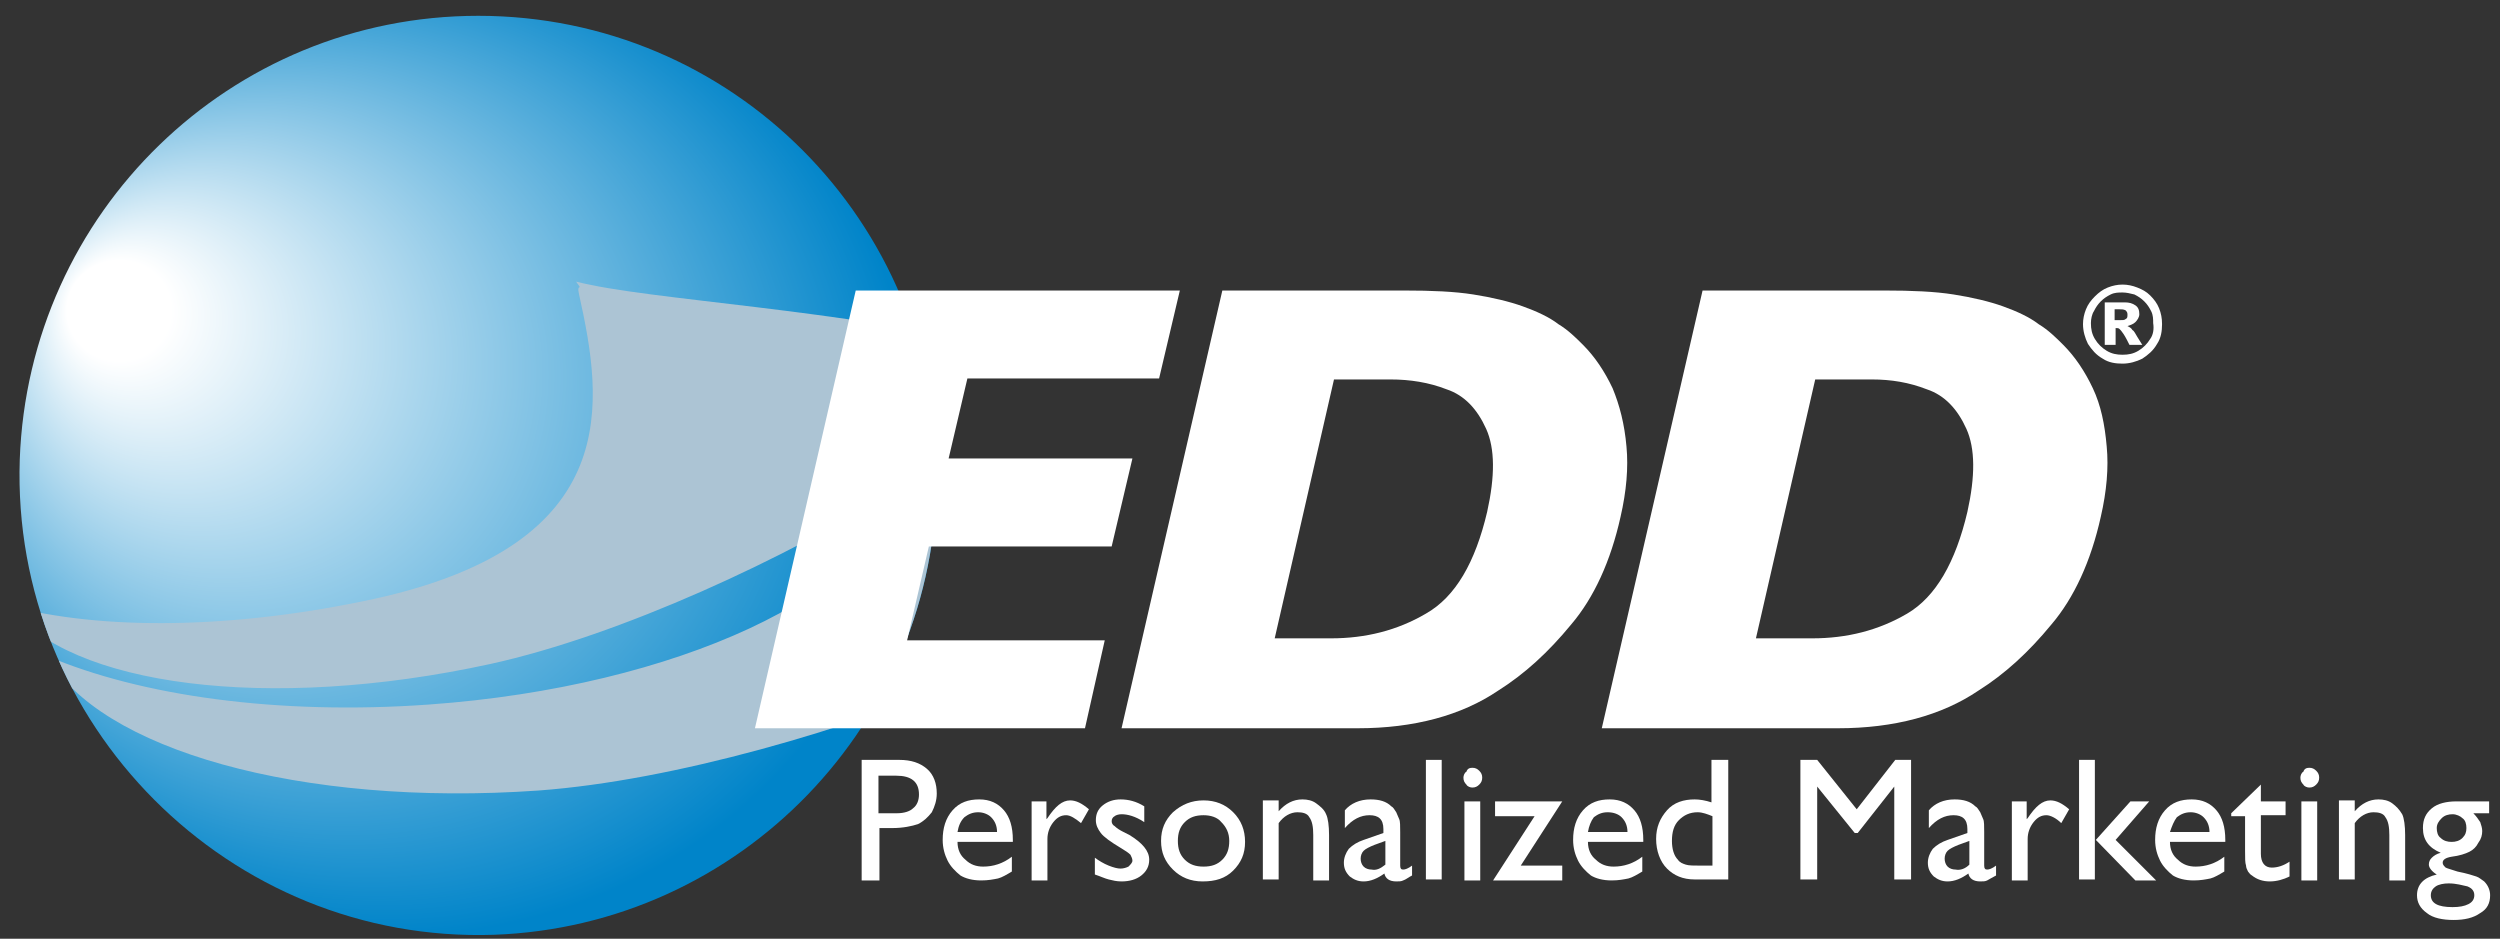 <?xml version="1.0" encoding="utf-8"?>
<!-- Generator: Adobe Illustrator 24.0.1, SVG Export Plug-In . SVG Version: 6.00 Build 0)  -->
<svg version="1.1" id="Capa_1" xmlns="http://www.w3.org/2000/svg" xmlns:xlink="http://www.w3.org/1999/xlink" x="0px" y="0px"
	 viewBox="0 0 253 95" style="enable-background:new 0 0 253 95;" xml:space="preserve">
<rect x="0" y="0" width="253" height="95" fill="#333333" stroke="none"/>
<style type="text/css">
	.st0{fill:url(#SVGID_1_);}
	.st1{clip-path:url(#SVGID_3_);fill:#ACC4D4;}
	.st2{fill:#FFFFFF;}
</style>
<g>
	
		<radialGradient id="SVGID_1_" cx="48.407" cy="48.093" r="66.065" fx="8.966" fy="29.119" gradientTransform="matrix(1 -4.728268e-03 4.542847e-03 0.963 -0.218 1.994)" gradientUnits="userSpaceOnUse">
		<stop  offset="7.959502e-02" style="stop-color:#FFFFFF"/>
		<stop  offset="0.792" style="stop-color:#0084C9"/>
	</radialGradient>
	<path class="st0" d="M94.8,48.1c0,25.1-19.9,45.6-44.8,46.5C23.2,95.5,1.1,73.3,2,46.5C2.9,21.5,23.3,1.6,48.4,1.6
		C74.1,1.6,94.8,22.4,94.8,48.1z"/>
	<g>
		<defs>
			<path id="SVGID_2_" d="M94.8,48.1c0,25.1-19.9,45.6-44.8,46.5C23.2,95.5,1.1,73.3,2,46.5C2.9,21.5,23.3,1.6,48.4,1.6
				C74.1,1.6,94.8,22.4,94.8,48.1z"/>
		</defs>
		<clipPath id="SVGID_3_">
			<use xlink:href="#SVGID_2_"  style="overflow:visible;"/>
		</clipPath>
		<path class="st1" d="M114.5,55c-14.2-5.6-15.9-6.4-19.7-8.1c8.2-5.6,12.4-10.4,7.8-11.5c-17.8-4.2-36.9-5-44.3-6.9
			c0.8,1.1,0,0,0.3,1.3C61,40.6,63.3,55,37.9,60.6c-14.3,3.1-27.6,3.2-37,0.7c6.1,8.1,26.2,10.8,48.7,5.9
			c13.2-2.9,30-10.7,41.5-17.9c-2.3,10.6-22.5,20.2-47.7,22c-15.3,1.1-29.2-0.9-38.6-4.9C9.9,75.8,30.4,81.7,54.5,80
			C81.8,78,125.3,59.3,114.5,55z"/>
	</g>
	<g>
		<path class="st2" d="M109.8,73.7H76.4l10.2-44.3h32.8l-2.1,8.9H97.9l-1.9,8.1h18.6l-2.1,8.9H94l-2.2,9.5h20L109.8,73.7z"/>
	</g>
	<g>
		<path class="st2" d="M164,52.3c-1,4.5-2.7,8.2-5,10.9c-2.3,2.8-4.7,5-7.4,6.7c-3.7,2.5-8.5,3.8-14.2,3.8h-0.7h-23.2l10.2-44.3
			h18.4c2.8,0,5.1,0.1,7,0.4c1.9,0.3,3.6,0.7,5,1.2c1.4,0.5,2.7,1.1,3.6,1.8c1,0.6,1.8,1.4,2.5,2.1c1.2,1.2,2.2,2.7,3,4.4
			c0.7,1.7,1.2,3.6,1.4,5.9C164.8,47.3,164.6,49.7,164,52.3z M150.5,51.8c0.8-3.6,0.8-6.4-0.1-8.4c-0.9-2-2.2-3.4-4-4
			c-1.8-0.7-3.7-1-5.7-1h-5.7l-6,26.2h5.7c3.5,0,6.7-0.8,9.6-2.5C147.3,60.4,149.3,56.9,150.5,51.8z"/>
	</g>
	<g>
		<path class="st2" d="M212.6,52.3c-1,4.5-2.7,8.2-5,10.9c-2.3,2.8-4.7,5-7.4,6.7c-3.7,2.5-8.5,3.8-14.2,3.8h-0.7h-23.2l10.2-44.3
			h18.4c2.8,0,5.1,0.1,7,0.4c1.9,0.3,3.6,0.7,5,1.2c1.4,0.5,2.7,1.1,3.6,1.8c1,0.6,1.8,1.4,2.5,2.1c1.2,1.2,2.2,2.7,3,4.4
			c0.8,1.7,1.2,3.6,1.4,5.9C213.4,47.3,213.2,49.7,212.6,52.3z M199.1,51.8c0.8-3.6,0.8-6.4-0.1-8.4c-0.9-2-2.2-3.4-4-4
			c-1.8-0.7-3.6-1-5.6-1h-5.7l-6,26.2h5.7c3.5,0,6.7-0.8,9.6-2.5C195.9,60.4,197.9,56.9,199.1,51.8z"/>
	</g>
	<path class="st2" d="M87.2,89.1V76.9H91c1.2,0,2.1,0.3,2.8,0.9c0.7,0.6,1,1.5,1,2.5c0,0.7-0.2,1.3-0.5,1.9
		c-0.4,0.5-0.8,0.9-1.4,1.2c-0.6,0.2-1.5,0.4-2.6,0.4h-1.3v5.3H87.2z M90.7,78.5h-1.8v3.8h1.9c0.7,0,1.3-0.2,1.6-0.5
		c0.4-0.3,0.6-0.8,0.6-1.4C93,79.1,92.2,78.5,90.7,78.5z"/>
	<path class="st2" d="M102.5,85.2h-5.6c0,0.8,0.3,1.4,0.8,1.8c0.5,0.5,1.1,0.7,1.8,0.7c1,0,2-0.3,2.9-1v1.5c-0.5,0.3-1,0.6-1.4,0.7
		c-0.5,0.1-1,0.2-1.7,0.2c-0.9,0-1.6-0.2-2.1-0.5c-0.5-0.4-1-0.9-1.3-1.5c-0.3-0.6-0.5-1.3-0.5-2.1c0-1.2,0.3-2.2,1-3
		c0.7-0.8,1.6-1.1,2.7-1.1c1.1,0,1.9,0.4,2.5,1.1c0.6,0.7,0.9,1.7,0.9,3V85.2z M96.9,84.2h4c0-0.6-0.2-1.1-0.6-1.5
		c-0.3-0.3-0.8-0.5-1.3-0.5c-0.6,0-1,0.2-1.4,0.5C97.2,83.1,97,83.6,96.9,84.2z"/>
	<path class="st2" d="M105.9,81.1v1.8l0.1-0.1c0.8-1.2,1.5-1.8,2.3-1.8c0.6,0,1.2,0.3,1.9,0.9l-0.8,1.4c-0.6-0.5-1.1-0.8-1.5-0.8
		c-0.5,0-0.9,0.2-1.3,0.7c-0.4,0.5-0.6,1.1-0.6,1.7v4.2h-1.6v-8H105.9z"/>
	<path class="st2" d="M110.8,88.5v-1.7c0.4,0.3,0.9,0.6,1.4,0.8c0.5,0.2,0.9,0.3,1.2,0.3c0.3,0,0.6-0.1,0.8-0.2
		c0.2-0.2,0.4-0.4,0.4-0.6c0-0.2-0.1-0.4-0.2-0.6c-0.2-0.2-0.5-0.4-1-0.7c-1-0.6-1.7-1.1-2-1.5c-0.3-0.4-0.5-0.8-0.5-1.3
		c0-0.6,0.2-1.1,0.7-1.5c0.5-0.4,1.1-0.6,1.8-0.6c0.8,0,1.6,0.2,2.4,0.7v1.6c-0.9-0.6-1.7-0.8-2.3-0.8c-0.3,0-0.6,0.1-0.7,0.2
		c-0.2,0.1-0.3,0.3-0.3,0.5c0,0.2,0.1,0.4,0.3,0.5c0.2,0.2,0.5,0.4,0.9,0.6l0.6,0.3c1.3,0.8,2,1.6,2,2.5c0,0.7-0.3,1.2-0.8,1.6
		c-0.5,0.4-1.2,0.6-2,0.6c-0.5,0-0.9-0.1-1.3-0.2C111.8,88.9,111.4,88.7,110.8,88.5z"/>
	<path class="st2" d="M121.8,81c1.2,0,2.2,0.4,3,1.2c0.8,0.8,1.2,1.8,1.2,3c0,1.2-0.4,2.1-1.2,2.9c-0.8,0.8-1.8,1.1-3.1,1.1
		c-1.2,0-2.2-0.4-3-1.2c-0.8-0.8-1.2-1.7-1.2-2.9c0-1.2,0.4-2.1,1.2-2.9C119.6,81.4,120.6,81,121.8,81z M121.8,82.5
		c-0.8,0-1.4,0.2-1.9,0.7c-0.5,0.5-0.7,1.1-0.7,1.9c0,0.8,0.2,1.4,0.7,1.9c0.5,0.5,1.1,0.7,1.9,0.7c0.8,0,1.4-0.2,1.9-0.7
		c0.5-0.5,0.7-1.1,0.7-1.9c0-0.8-0.3-1.4-0.8-1.9C123.2,82.7,122.5,82.5,121.8,82.5z"/>
	<path class="st2" d="M129.4,81.1v1c0.7-0.8,1.5-1.2,2.4-1.2c0.5,0,1,0.1,1.4,0.4c0.4,0.3,0.8,0.6,1,1.1c0.2,0.4,0.3,1.2,0.3,2.1
		v4.6h-1.6v-4.6c0-0.8-0.1-1.4-0.4-1.8c-0.2-0.4-0.7-0.5-1.2-0.5c-0.7,0-1.4,0.4-1.9,1.1v5.7h-1.6v-8H129.4z"/>
	<path class="st2" d="M141.7,84.2v3.4c0,0.3,0.1,0.4,0.3,0.4c0.2,0,0.5-0.1,0.9-0.4v1c-0.4,0.2-0.6,0.4-0.9,0.5
		c-0.2,0.1-0.4,0.1-0.7,0.1c-0.7,0-1.1-0.3-1.2-0.8c-0.7,0.5-1.4,0.8-2.1,0.8c-0.6,0-1-0.2-1.4-0.5c-0.4-0.4-0.6-0.8-0.6-1.4
		c0-0.5,0.2-1,0.5-1.4c0.4-0.4,0.9-0.7,1.5-0.9l2-0.7v-0.4c0-1-0.5-1.4-1.4-1.4c-0.9,0-1.7,0.4-2.5,1.3V82c0.6-0.7,1.5-1.1,2.6-1.1
		c0.9,0,1.6,0.2,2.1,0.7c0.2,0.1,0.3,0.3,0.5,0.6c0.1,0.2,0.2,0.5,0.3,0.7C141.7,83.1,141.7,83.6,141.7,84.2z M140.2,87.5v-2.4
		l-1.1,0.4c-0.5,0.2-0.9,0.4-1.1,0.6c-0.2,0.2-0.3,0.5-0.3,0.8c0,0.3,0.1,0.6,0.3,0.8c0.2,0.2,0.5,0.3,0.8,0.3
		C139.3,88.1,139.7,87.9,140.2,87.5z"/>
	<path class="st2" d="M144.3,76.9h1.6v12.1h-1.6V76.9z"/>
	<path class="st2" d="M149,77.7c0.3,0,0.5,0.1,0.7,0.3c0.2,0.2,0.3,0.4,0.3,0.7c0,0.3-0.1,0.5-0.3,0.7c-0.2,0.2-0.4,0.3-0.7,0.3
		c-0.2,0-0.5-0.1-0.6-0.3c-0.2-0.2-0.3-0.4-0.3-0.7c0-0.2,0.1-0.5,0.3-0.6C148.5,77.8,148.7,77.7,149,77.7z M148.2,81.1h1.6v8h-1.6
		V81.1z"/>
	<path class="st2" d="M151.3,81.1h6.8l-4.2,6.5h4.2v1.5h-7l4.2-6.5h-4V81.1z"/>
	<path class="st2" d="M166.3,85.2h-5.6c0,0.8,0.3,1.4,0.8,1.8c0.5,0.5,1.1,0.7,1.8,0.7c1,0,2-0.3,2.9-1v1.5c-0.5,0.3-1,0.6-1.4,0.7
		c-0.5,0.1-1,0.2-1.7,0.2c-0.9,0-1.6-0.2-2.1-0.5c-0.5-0.4-1-0.9-1.3-1.5c-0.3-0.6-0.5-1.3-0.5-2.1c0-1.2,0.3-2.2,1-3
		c0.7-0.8,1.6-1.1,2.7-1.1c1.1,0,1.9,0.4,2.5,1.1c0.6,0.7,0.9,1.7,0.9,3V85.2z M160.7,84.2h4c0-0.6-0.2-1.1-0.6-1.5
		c-0.3-0.3-0.8-0.5-1.4-0.5c-0.6,0-1,0.2-1.4,0.5C161,83.1,160.8,83.6,160.7,84.2z"/>
	<path class="st2" d="M173.3,76.9h1.6v12.1h-3.4c-1.2,0-2.1-0.4-2.8-1.1c-0.7-0.7-1.1-1.8-1.1-3c0-1.2,0.4-2.1,1.1-2.9
		c0.7-0.8,1.7-1.1,2.8-1.1c0.5,0,1.1,0.1,1.7,0.3V76.9z M173.3,87.7v-5.1c-0.5-0.2-1-0.4-1.5-0.4c-0.8,0-1.4,0.3-1.9,0.8
		c-0.5,0.5-0.7,1.2-0.7,2.1c0,0.8,0.2,1.5,0.6,1.9c0.2,0.3,0.5,0.4,0.8,0.5c0.3,0.1,0.8,0.1,1.5,0.1H173.3z"/>
	<path class="st2" d="M191.8,76.9h1.6v12.1h-1.7v-9.4l-3.7,4.7h-0.3l-3.8-4.7v9.4h-1.7V76.9h1.7l4,5L191.8,76.9z"/>
	<path class="st2" d="M200.8,84.2v3.4c0,0.3,0.1,0.4,0.3,0.4c0.2,0,0.5-0.1,0.9-0.4v1c-0.4,0.2-0.7,0.4-0.9,0.5
		c-0.2,0.1-0.4,0.1-0.7,0.1c-0.7,0-1.1-0.3-1.2-0.8c-0.7,0.5-1.4,0.8-2.1,0.8c-0.6,0-1-0.2-1.4-0.5c-0.4-0.4-0.6-0.8-0.6-1.4
		c0-0.5,0.2-1,0.5-1.4c0.4-0.4,0.9-0.7,1.5-0.9l2-0.7v-0.4c0-1-0.5-1.4-1.4-1.4c-0.9,0-1.7,0.4-2.5,1.3V82c0.6-0.7,1.5-1.1,2.6-1.1
		c0.9,0,1.6,0.2,2.1,0.7c0.2,0.1,0.3,0.3,0.5,0.6c0.1,0.2,0.2,0.5,0.3,0.7C200.8,83.1,200.8,83.6,200.8,84.2z M199.3,87.5v-2.4
		l-1.1,0.4c-0.5,0.2-0.9,0.4-1.1,0.6c-0.2,0.2-0.3,0.5-0.3,0.8c0,0.3,0.1,0.6,0.3,0.8c0.2,0.2,0.5,0.3,0.8,0.3
		C198.4,88.1,198.9,87.9,199.3,87.5z"/>
	<path class="st2" d="M205.1,81.1v1.8l0.1-0.1c0.8-1.2,1.5-1.8,2.3-1.8c0.6,0,1.2,0.3,1.9,0.9l-0.8,1.4c-0.5-0.5-1.1-0.8-1.5-0.8
		c-0.5,0-0.9,0.2-1.3,0.7c-0.4,0.5-0.6,1.1-0.6,1.7v4.2h-1.6v-8H205.1z"/>
	<path class="st2" d="M210.4,76.9h1.6v12.1h-1.6V76.9z M215.6,81.1h1.9l-3.4,3.9l4.1,4.1h-2.1l-4-4.1L215.6,81.1z"/>
	<path class="st2" d="M225.2,85.2h-5.6c0,0.8,0.3,1.4,0.8,1.8c0.5,0.5,1.1,0.7,1.8,0.7c1,0,2-0.3,2.9-1v1.5c-0.5,0.3-1,0.6-1.4,0.7
		c-0.5,0.1-1,0.2-1.7,0.2c-0.9,0-1.6-0.2-2.1-0.5c-0.5-0.4-1-0.9-1.3-1.5c-0.3-0.6-0.5-1.3-0.5-2.1c0-1.2,0.3-2.2,1-3
		c0.7-0.8,1.6-1.1,2.7-1.1c1.1,0,1.9,0.4,2.5,1.1c0.6,0.7,0.9,1.7,0.9,3V85.2z M219.6,84.2h4c0-0.6-0.2-1.1-0.6-1.5
		c-0.3-0.3-0.8-0.5-1.3-0.5c-0.6,0-1,0.2-1.4,0.5C220,83.1,219.8,83.6,219.6,84.2z"/>
	<path class="st2" d="M225.8,82.3l3-2.9v1.7h2.5v1.4h-2.5v3.9c0,0.9,0.4,1.4,1.1,1.4c0.6,0,1.2-0.2,1.8-0.6v1.5
		c-0.6,0.3-1.3,0.5-2,0.5c-0.7,0-1.3-0.2-1.8-0.6c-0.2-0.1-0.3-0.3-0.4-0.4c-0.1-0.2-0.2-0.4-0.2-0.6c-0.1-0.3-0.1-0.7-0.1-1.5v-3.5
		h-1.4V82.3z"/>
	<path class="st2" d="M233.7,77.7c0.3,0,0.5,0.1,0.7,0.3c0.2,0.2,0.3,0.4,0.3,0.7c0,0.3-0.1,0.5-0.3,0.7c-0.2,0.2-0.4,0.3-0.7,0.3
		c-0.2,0-0.5-0.1-0.6-0.3c-0.2-0.2-0.3-0.4-0.3-0.7c0-0.2,0.1-0.5,0.3-0.6C233.2,77.8,233.4,77.7,233.7,77.7z M232.9,81.1h1.6v8
		h-1.6V81.1z"/>
	<path class="st2" d="M238.3,81.1v1c0.7-0.8,1.5-1.2,2.4-1.2c0.5,0,1,0.1,1.4,0.4c0.4,0.3,0.7,0.6,1,1.1c0.2,0.4,0.3,1.2,0.3,2.1
		v4.6h-1.6v-4.6c0-0.8-0.1-1.4-0.4-1.8c-0.2-0.4-0.7-0.5-1.2-0.5c-0.7,0-1.4,0.4-1.9,1.1v5.7h-1.6v-8H238.3z"/>
	<path class="st2" d="M245.2,83.8c0-0.9,0.3-1.5,0.9-2c0.6-0.5,1.5-0.7,2.5-0.7h3.3v1.2h-1.6c0.3,0.3,0.5,0.6,0.7,0.9
		c0.1,0.3,0.2,0.6,0.2,0.9c0,0.4-0.1,0.8-0.4,1.2c-0.2,0.4-0.5,0.7-0.9,0.9c-0.4,0.2-1,0.4-1.8,0.5c-0.6,0.1-0.9,0.3-0.9,0.6
		c0,0.2,0.1,0.3,0.3,0.5c0.2,0.1,0.6,0.2,1.2,0.4c1,0.2,1.6,0.4,1.9,0.5c0.3,0.1,0.5,0.3,0.8,0.5c0.4,0.4,0.6,0.9,0.6,1.4
		c0,0.8-0.3,1.4-1,1.8c-0.7,0.5-1.6,0.7-2.7,0.7c-1.1,0-2.1-0.2-2.7-0.7c-0.7-0.5-1-1.1-1-1.8c0-1.1,0.7-1.8,2-2.1
		c-0.5-0.3-0.8-0.7-0.8-1c0-0.3,0.1-0.5,0.3-0.7c0.2-0.2,0.5-0.4,0.9-0.5C245.8,85.8,245.2,85,245.2,83.8z M247.8,89.4
		c-0.5,0-1,0.1-1.3,0.3c-0.3,0.2-0.5,0.5-0.5,0.9c0,0.8,0.7,1.2,2.2,1.2c0.7,0,1.2-0.1,1.6-0.3c0.4-0.2,0.6-0.5,0.6-0.9
		c0-0.4-0.2-0.7-0.7-0.9C249.2,89.6,248.6,89.4,247.8,89.4z M248.2,82.4c-0.4,0-0.8,0.1-1.1,0.4c-0.3,0.3-0.5,0.6-0.5,1
		c0,0.4,0.1,0.8,0.4,1c0.3,0.3,0.7,0.4,1.1,0.4c0.4,0,0.8-0.1,1.1-0.4c0.3-0.3,0.4-0.6,0.4-1c0-0.4-0.1-0.8-0.4-1
		C249,82.6,248.6,82.4,248.2,82.4z"/>
	<g>
		<path class="st2" d="M215.1,32.3c-0.1,0.1-0.3,0.1-0.6,0.1h-0.5v-1.1h0.5c0.2,0,0.4,0,0.6,0.1c0.1,0.1,0.2,0.2,0.2,0.4
			C215.3,32.1,215.3,32.2,215.1,32.3 M216.3,34.1c-0.2-0.3-0.3-0.6-0.5-0.7c-0.1-0.2-0.3-0.3-0.5-0.4c0.3-0.1,0.6-0.2,0.8-0.4
			c0.2-0.2,0.4-0.5,0.4-0.8c0-0.4-0.1-0.7-0.4-0.9c-0.3-0.2-0.6-0.3-1.1-0.3H213v4.3h1.1v-1.7c0.2,0,0.3,0,0.4,0.1
			c0.1,0.1,0.2,0.2,0.4,0.5c0.2,0.3,0.4,0.7,0.6,1.1h1.3L216.3,34.1z M217.6,34.3c-0.3,0.5-0.7,0.9-1.2,1.2c-0.5,0.3-1,0.4-1.6,0.4
			c-0.6,0-1.1-0.1-1.6-0.4c-0.5-0.3-0.9-0.7-1.2-1.2c-0.3-0.5-0.4-1-0.4-1.6c0-0.4,0.1-0.9,0.3-1.2c0.2-0.4,0.4-0.7,0.7-1
			c0.3-0.3,0.6-0.5,1-0.7c0.4-0.2,0.8-0.2,1.2-0.2c0.4,0,0.8,0.1,1.2,0.2c0.4,0.2,0.7,0.4,1,0.7c0.3,0.3,0.5,0.6,0.7,1
			c0.2,0.4,0.2,0.8,0.2,1.2C218,33.3,217.9,33.9,217.6,34.3 M218.5,31.2c-0.2-0.5-0.5-0.9-0.9-1.3c-0.4-0.4-0.8-0.6-1.3-0.8
			c-0.5-0.2-1-0.3-1.5-0.3c-0.5,0-1,0.1-1.5,0.3c-0.5,0.2-0.9,0.5-1.3,0.9c-0.4,0.4-0.7,0.8-0.9,1.3c-0.2,0.5-0.3,1-0.3,1.5
			c0,0.7,0.2,1.4,0.5,2c0.4,0.6,0.8,1.1,1.5,1.5c0.6,0.4,1.3,0.5,2,0.5c0.7,0,1.4-0.2,2-0.5c0.6-0.4,1.1-0.8,1.5-1.5
			c0.4-0.6,0.5-1.3,0.5-2C218.8,32.2,218.7,31.7,218.5,31.2"/>
	</g>
</g>
</svg>
